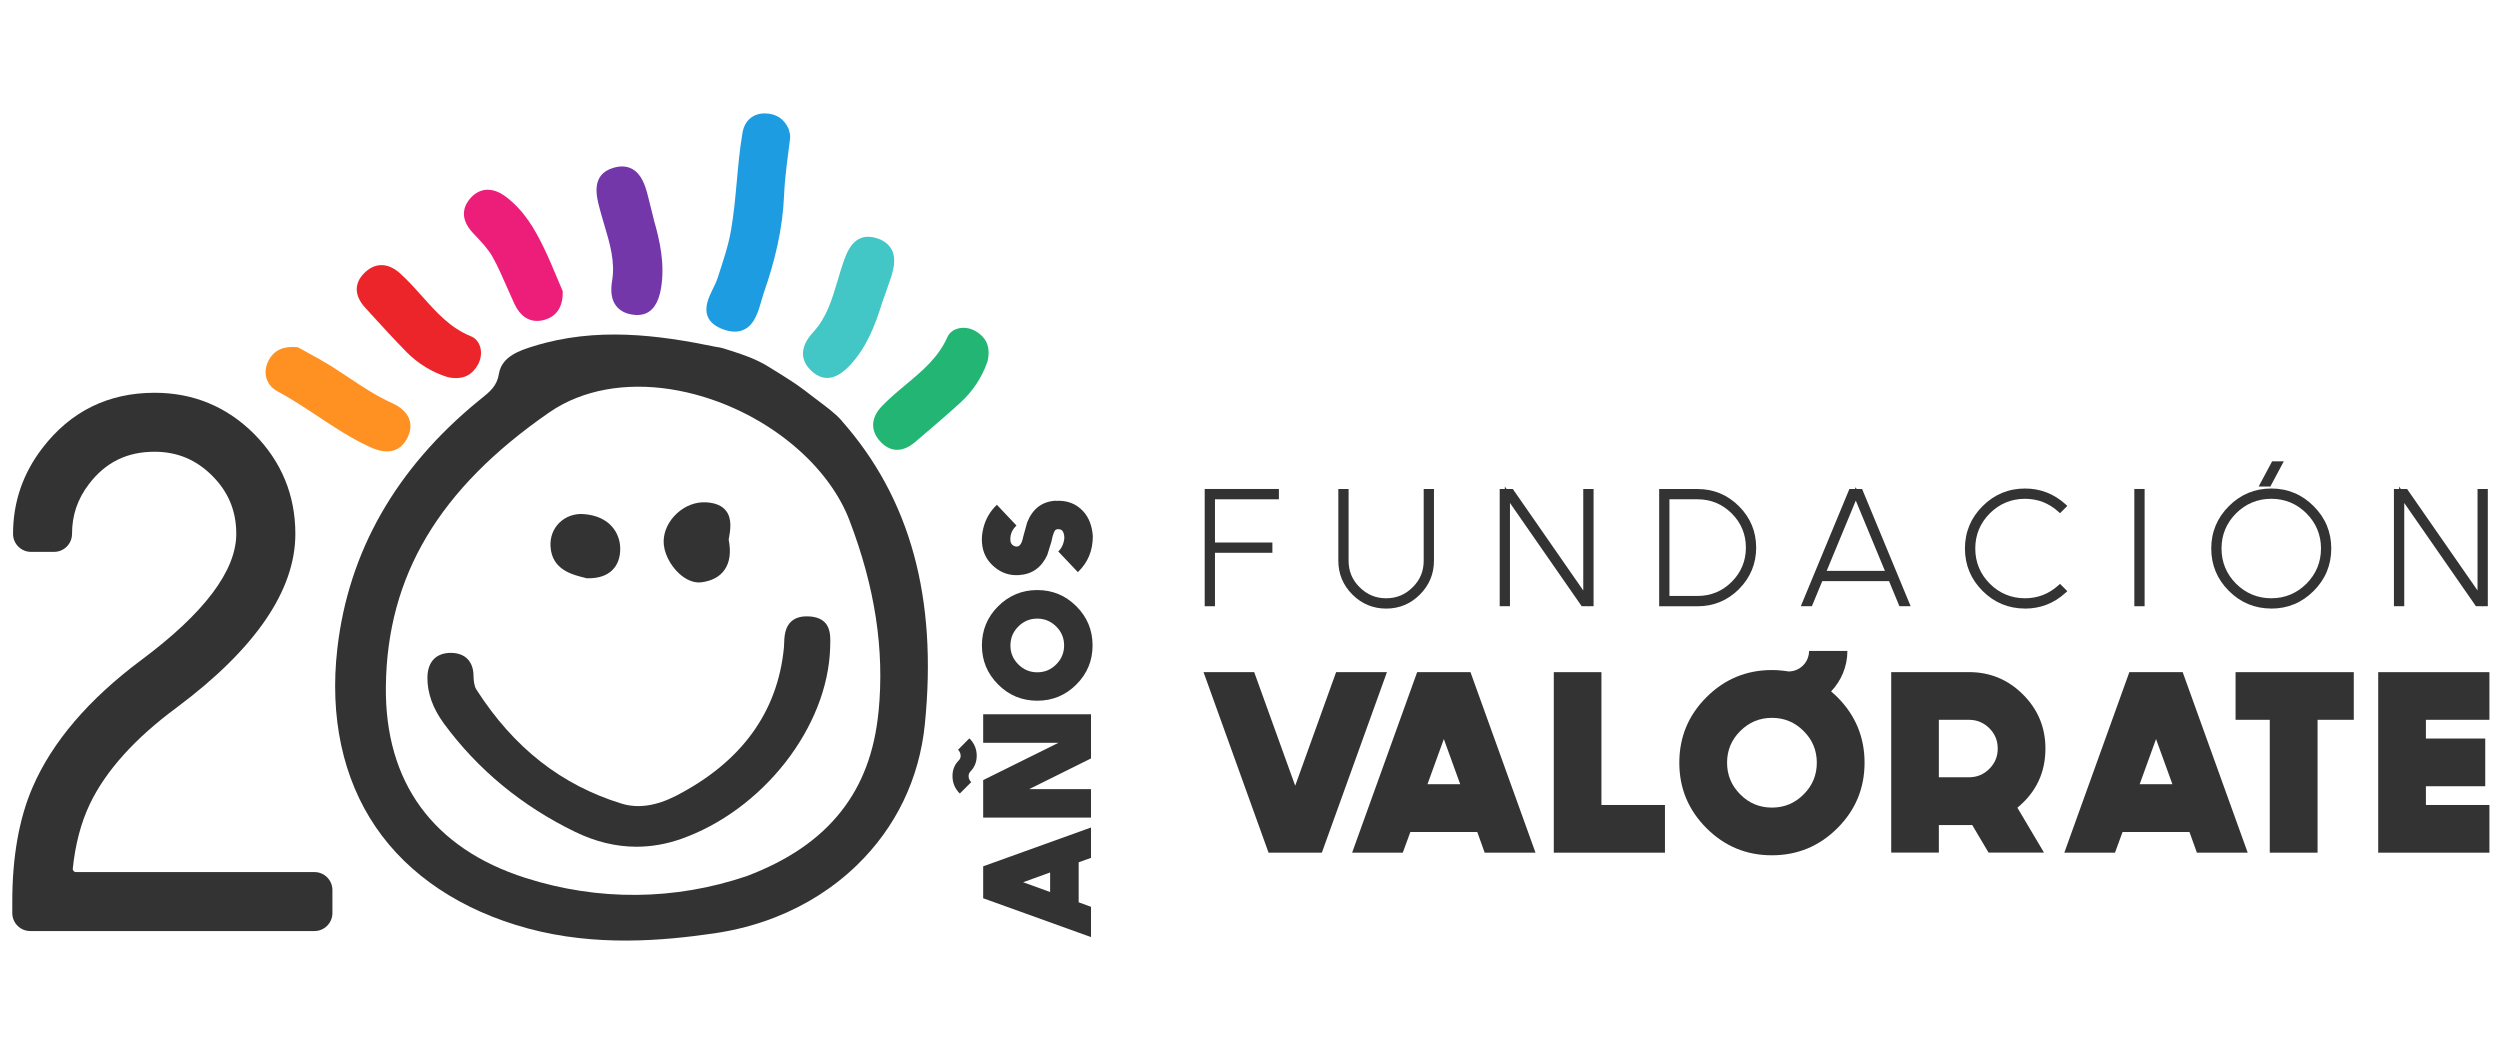 <svg xmlns="http://www.w3.org/2000/svg" id="Capa_1" data-name="Capa 1" viewBox="0 0 496.35 209.25"><defs><style>      .cls-1 {        fill: #1e9ce2;      }      .cls-2 {        fill: #42c6c6;      }      .cls-3 {        fill: #ed1e79;      }      .cls-4 {        fill: #eb252a;      }      .cls-5 {        fill: #7437aa;      }      .cls-6 {        fill: #22b573;      }      .cls-7 {        fill: #ff9022;      }      .cls-8 {        fill: #333;      }    </style></defs><g><g><path class="cls-8" d="M195.2,172l21.41-7.71v6.03l-2.45.88v7.94l2.45.9v6.01l-21.41-7.71v-6.33ZM208.49,177.1v-3.88l-5.36,1.94,5.36,1.94Z"></path><path class="cls-8" d="M192.65,153.2c-.26.27-.37.61-.34,1.01s.2.77.52,1.07l-2.27,2.27c-.94-.94-1.42-2.05-1.45-3.33-.04-1.29.38-2.39,1.27-3.28.27-.27.38-.61.34-1.01-.03-.41-.2-.77-.51-1.07l2.25-2.27c.97.96,1.46,2.12,1.46,3.46,0,1.24-.43,2.29-1.28,3.15ZM195.2,147.48h14.94l-14.94,7.4v7.45h21.41v-5.66h-12.27l12.27-6.09v-8.77h-21.41v5.67Z"></path><path class="cls-8" d="M213.7,135.9c-2.15,2.15-4.74,3.22-7.76,3.22s-5.63-1.07-7.77-3.22c-2.15-2.15-3.22-4.74-3.22-7.76s1.07-5.63,3.22-7.77,4.74-3.22,7.77-3.22,5.61,1.07,7.76,3.22,3.22,4.74,3.22,7.77-1.07,5.61-3.22,7.76ZM202.18,131.91c1.03,1.04,2.29,1.57,3.76,1.57s2.72-.52,3.76-1.57c1.04-1.04,1.57-2.3,1.57-3.76s-.52-2.73-1.57-3.76c-1.04-1.04-2.3-1.57-3.76-1.57s-2.73.52-3.76,1.57c-1.04,1.03-1.57,2.29-1.57,3.76s.52,2.72,1.57,3.76Z"></path><path class="cls-8" d="M209.6,99.44c2.24-.14,4.06.55,5.46,2.07,1.13,1.24,1.77,2.89,1.91,4.95,0,2.87-.99,5.25-2.97,7.13l-3.89-4.1c.53-.51.89-1.13,1.07-1.88.11-.43.15-.75.13-.97-.04-.6-.18-1.03-.43-1.3-.18-.2-.49-.29-.93-.27-.22.02-.38.1-.49.25-.27.4-.5,1.12-.7,2.18l-.84,2.7c-1.15,2.5-3.03,3.82-5.63,3.98-1.9.12-3.57-.46-5-1.73-1.43-1.25-2.21-2.83-2.33-4.73-.07-.9.02-1.85.27-2.87.45-1.81,1.34-3.35,2.69-4.63l3.89,4.12c-.88.83-1.28,1.81-1.21,2.95.03.38.17.68.43.91s.56.33.91.31c.57-.03.98-.72,1.24-2.06l.76-2.76c1.09-2.7,2.97-4.12,5.64-4.28Z"></path></g><path class="cls-8" d="M62.45,173.14H15.09c-.25,0-.41-.13-.48-.21-.07-.08-.18-.24-.16-.47.5-4.85,1.64-9.17,3.39-12.83,3.15-6.59,8.95-13.04,17.27-19.18,15.61-11.65,23.53-23.24,23.53-34.45,0-7.68-2.75-14.36-8.18-19.84-5.43-5.43-12.08-8.18-19.77-8.18-9.22,0-16.72,3.71-22.3,11.02-3.85,5.01-5.8,10.72-5.8,17,0,1.97,1.6,3.57,3.57,3.57h4.57c1.97,0,3.57-1.6,3.57-3.57,0-3.71,1.1-6.94,3.36-9.89,3.29-4.32,7.54-6.42,13.02-6.42,4.5,0,8.25,1.56,11.46,4.77,3.21,3.21,4.77,6.98,4.77,11.53,0,7.31-6.34,15.74-18.86,25.05-10.44,7.78-17.7,16.28-21.58,25.27-2.68,6.19-4.03,13.83-4.03,22.68v2.29c0,1.97,1.6,3.57,3.57,3.57h56.42c1.97,0,3.57-1.6,3.57-3.57v-4.57c0-1.97-1.6-3.57-3.57-3.57Z"></path><g><path class="cls-1" d="M156.68,25.99c-.02-.08-.05-.15-.06-.21l-.02-.12-.05-.11c-.87-1.95-2.41-2.97-4.58-3.03-2.39-.08-4.13,1.39-4.55,3.81-1.1,6.41-1.17,12.96-2.28,19.37-.56,3.25-1.67,6.39-2.67,9.52-.19.59-.51,1.26-.86,1.97-.87,1.78-1.85,3.79-1.1,5.64.46,1.14,1.48,1.98,3.1,2.57,1.63.59,3.04.59,4.2,0,2.03-1.04,2.74-3.53,3.37-5.72.16-.56.31-1.09.47-1.56,2.2-6.3,3.74-12.63,4.02-19.33.16-3.83.74-7.58,1.2-11.38.07-.55-.09-1.07-.19-1.41Z"></path><path class="cls-7" d="M81.28,83.29c-.47-1.34-1.67-2.47-3.47-3.28-3.05-1.36-5.88-3.25-8.63-5.08-1.16-.77-2.36-1.57-3.57-2.33-1.5-.93-3.01-1.76-4.48-2.56-.61-.34-1.21-.66-1.78-.98l-.2-.11-.22-.02c-2.65-.26-4.53.61-5.57,2.58-1.28,2.41-.56,4.97,1.76,6.2,2.71,1.45,5.34,3.19,7.87,4.87,3.32,2.2,6.75,4.48,10.5,6.19.96.44,1.85.71,2.66.81,2.09.26,3.67-.6,4.7-2.58.68-1.31.83-2.56.42-3.72Z"></path><path class="cls-5" d="M129.82,43.63l-.37-1.49c-.27-1.1-.55-2.21-.83-3.31-.51-2.03-1.27-4.25-3.04-5.25-1.07-.61-2.36-.7-3.83-.25-4.45,1.33-3.34,5.61-2.74,7.91.29,1.11.62,2.23.94,3.31,1.14,3.82,2.22,7.42,1.57,11.25-.35,2.09-.09,3.73.77,4.88.75,1.01,1.92,1.62,3.47,1.81h0c.69.09,1.32.06,1.89-.08,1.89-.47,3.09-2.21,3.59-5.18.8-4.81-.22-9.39-1.43-13.6Z"></path><path class="cls-2" d="M177.03,49.57c-.56-1.09-1.59-1.87-3.06-2.31-4.45-1.33-5.87,2.86-6.63,5.11-.37,1.09-.7,2.2-1.02,3.29-1.14,3.82-2.21,7.42-4.85,10.27-1.44,1.55-2.12,3.07-2.04,4.5.07,1.25.72,2.4,1.91,3.42h0c.53.45,1.07.77,1.63.97,1.84.64,3.8-.15,5.84-2.36,3.3-3.58,4.97-7.98,6.26-12.15l.51-1.45c.38-1.07.75-2.15,1.13-3.22.69-1.98,1.27-4.25.34-6.06Z"></path><path class="cls-4" d="M95.24,68.62c-.32-.87-.93-1.52-1.71-1.84-4.08-1.63-6.81-4.69-9.71-7.94-1.39-1.55-2.82-3.16-4.41-4.58-2.44-2.19-5.06-2.16-7.19.06-1.95,2.03-1.85,4.43.28,6.76l1.09,1.2c2.29,2.51,4.66,5.1,7.08,7.57h0c2.28,2.33,5.11,4.06,8.17,5.01l.09.02c.34.07.66.13.98.16,2.27.22,3.97-.71,5.05-2.78.6-1.15.71-2.51.29-3.64Z"></path><path class="cls-6" d="M193.61,65.7c-1.13-.64-2.49-.79-3.63-.41-.88.29-1.55.88-1.89,1.65-1.77,4.02-4.92,6.65-8.26,9.44-1.6,1.33-3.25,2.71-4.73,4.25-2.27,2.36-2.33,4.98-.18,7.18,1.97,2.01,4.37,2,6.77-.05l1.23-1.05c2.58-2.2,5.25-4.48,7.81-6.82h0c2.4-2.2,4.23-4.97,5.28-7.99l.03-.09c.09-.33.15-.66.19-.97.3-2.27-.58-3.99-2.61-5.14Z"></path><path class="cls-3" d="M111.72,57.82l-.08-.2c-.35-.8-.69-1.63-1.04-2.46-.82-1.96-1.66-3.98-2.63-5.97-1.78-3.68-3.94-7.47-7.65-10.21-2.45-1.81-4.92-1.74-6.77.2-1.19,1.25-2.72,3.84.39,7.12l.32.34c1.31,1.38,2.67,2.81,3.55,4.39h0c1.07,1.93,1.98,4.01,2.86,6.03.48,1.09.97,2.21,1.48,3.31,1.1,2.34,2.8,3.49,4.86,3.33.37-.03.74-.1,1.13-.21,1.66-.48,3.62-1.82,3.58-5.46v-.21Z"></path><g><path class="cls-8" d="M167.11,83.52c-1.39-1.58-3.16-2.81-4.82-4.08-1.66-1.26-3.29-2.56-5.04-3.7-1.6-1.04-3.24-2.06-4.88-3.06-2.34-1.41-4.76-2.26-7.35-3.07-.9-.28-1.92-.66-2.86-.74-11.47-2.37-23.81-4.02-36.31-.11-2.49.78-6.24,1.95-6.79,5.45-.38,2.41-1.77,3.53-3.53,4.95-.18.15-.36.29-.55.44-16.37,13.4-25.79,29.93-28,49.13-1.57,13.6,1.07,25.87,7.62,35.48,6.54,9.59,16.99,16.55,30.23,20.13,13.48,3.64,26.79,2.44,36.88.98,4.31-.62,8.42-1.71,12.29-3.23,6.08-2.4,11.55-5.88,16.14-10.33,7.73-7.48,12.39-17.15,13.48-27.96,2.53-25.1-2.88-44.84-16.52-60.27ZM174.42,141.31c-.78,7.96-3.21,14.44-7.43,19.79-4.33,5.5-10.46,9.7-18.67,12.82-14.3,4.87-29.51,5.01-44,.38-18.34-5.85-27.93-19-27.71-38.01.25-21.96,10.54-39.25,32.41-54.39,1.69-1.17,3.53-2.15,5.49-2.92,7.28-2.87,16.21-2.96,25.37-.13,13.37,4.13,24.66,13.72,28.76,24.43,5.1,13.31,6.99,25.75,5.79,38.02Z"></path><path class="cls-8" d="M160.68,122.39c-1.46-.1-2.61.2-3.45.88-1.39,1.14-1.53,2.99-1.57,4.94h0c0,.12,0,.24-.02.36-1.24,12.83-8.44,22.73-21.41,29.42-3.95,2.03-7.59,2.56-10.82,1.56-12-3.7-21.43-11.11-28.83-22.65-.47-.73-.55-1.88-.57-2.79-.05-2.83-1.69-4.47-4.48-4.49h-.02c-2.92,0-4.62,1.77-4.65,4.88-.03,3.07,1.06,6.13,3.25,9.12,6.73,9.17,15.51,16.42,26.1,21.55,4.02,1.95,8.07,2.93,12.11,2.94,2.98,0,5.95-.51,8.91-1.55,7.83-2.76,15.17-8.15,20.66-15.15,5.49-7.02,8.66-15.05,8.92-22.65,0-.22,0-.45.02-.68.07-2.16.17-5.42-4.15-5.7Z"></path><path class="cls-8" d="M134.91,113.94c1.23,1.1,2.57,1.69,3.82,1.7.18,0,.35-.01.53-.03,2.08-.27,3.62-1.1,4.58-2.46,1.05-1.49,1.33-3.51.83-6.01.35-1.87.72-4.13-.52-5.72-.8-1.03-2.1-1.58-3.97-1.69-2.04-.12-4.15.68-5.79,2.2-1.63,1.5-2.59,3.49-2.63,5.48-.05,2.17,1.22,4.8,3.16,6.54Z"></path><path class="cls-8" d="M116.35,114.78l.11.03h.11c.1,0,.2,0,.29,0,2.03,0,3.61-.54,4.71-1.62,1.05-1.03,1.59-2.52,1.57-4.32-.03-2.91-1.97-6.44-7.33-6.81-1.78-.12-3.52.51-4.76,1.73-1.23,1.21-1.85,2.87-1.75,4.68.25,4.67,4.34,5.65,7.05,6.3Z"></path></g></g></g><g><polygon class="cls-8" points="241.22 109.75 252.62 109.75 252.62 107.71 241.22 107.71 241.22 99.13 253.91 99.13 253.91 97.08 239.18 97.08 239.18 120.36 241.22 120.36 241.22 109.75"></polygon><path class="cls-8" d="M275.21,120.83c2.6,0,4.86-.94,6.7-2.79,1.85-1.85,2.79-4.11,2.79-6.72v-14.24h-2.04v14.24c0,2.08-.71,3.81-2.18,5.27-1.48,1.47-3.2,2.19-5.27,2.19s-3.8-.72-5.27-2.19c-1.48-1.47-2.19-3.19-2.19-5.27v-14.24h-2.04v14.24c0,2.61.94,4.87,2.79,6.72,1.85,1.85,4.11,2.79,6.72,2.79Z"></path><polygon class="cls-8" points="299.79 99.86 314.03 120.36 315.28 120.36 315.36 120.49 315.36 120.36 316.39 120.36 316.39 97.08 314.34 97.08 314.34 117.23 300.35 97.08 299.11 97.08 298.77 96.6 298.77 97.08 297.75 97.08 297.75 120.36 299.79 120.36 299.79 99.86"></polygon><path class="cls-8" d="M345.26,116.95c2.26-2.27,3.41-5.04,3.41-8.22s-1.15-5.96-3.41-8.22c-2.27-2.27-5.04-3.42-8.22-3.42h-7.63v23.28h7.63c3.19,0,5.95-1.15,8.23-3.41ZM331.45,118.32v-19.19h5.59c2.63,0,4.91.95,6.78,2.81,1.87,1.87,2.81,4.15,2.81,6.79s-.95,4.91-2.81,6.78c-1.87,1.87-4.15,2.81-6.78,2.81h-5.59Z"></path><path class="cls-8" d="M379.34,120.36l-9.64-23.28h-1.11l-.15-.36-.15.36h-1.11l-9.65,23.28h2.2l2.06-4.98h13.26l2.06,4.98h2.2ZM362.67,113.34l5.78-13.95,5.78,13.95h-11.57Z"></path><path class="cls-8" d="M402.05,120.83c3.04,0,5.74-1.04,8-3.1l.4-.36-1.45-1.45-.36.32c-1.87,1.68-4.09,2.54-6.59,2.54-2.71,0-5.06-.97-6.99-2.89-1.92-1.93-2.89-4.28-2.89-6.99s.97-5.05,2.89-6.98c1.93-1.92,4.28-2.89,6.99-2.89,2.5,0,4.72.85,6.59,2.54l.36.32,1.45-1.45-.4-.36c-2.27-2.05-4.96-3.09-8-3.09-3.28,0-6.12,1.18-8.43,3.5-2.32,2.31-3.5,5.14-3.5,8.41s1.18,6.11,3.5,8.42c2.31,2.32,5.15,3.5,8.43,3.5Z"></path><rect class="cls-8" x="423.75" y="97.08" width="2.04" height="23.28"></rect><polygon class="cls-8" points="453.43 91.59 451.11 91.59 448.43 96.6 450.75 96.6 453.43 91.59"></polygon><path class="cls-8" d="M450.94,120.83c3.27,0,6.1-1.18,8.41-3.5,2.32-2.31,3.5-5.15,3.5-8.43s-1.18-6.1-3.5-8.41c-2.31-2.32-5.14-3.5-8.41-3.5s-6.12,1.18-8.42,3.5c-2.32,2.31-3.5,5.14-3.5,8.41s1.18,6.11,3.5,8.42c2.31,2.32,5.15,3.5,8.43,3.5ZM450.94,99.03c2.7,0,5.05.97,6.98,2.89,1.92,1.93,2.89,4.28,2.89,6.98s-.97,5.06-2.89,6.99c-1.93,1.92-4.28,2.89-6.98,2.89s-5.06-.97-6.99-2.89c-1.92-1.93-2.89-4.28-2.89-6.99s.97-5.05,2.89-6.98c1.93-1.92,4.28-2.89,6.99-2.89Z"></path><polygon class="cls-8" points="477.34 99.86 491.57 120.36 492.82 120.36 492.91 120.49 492.91 120.36 493.93 120.36 493.93 97.08 491.89 97.08 491.89 117.23 477.9 97.08 476.65 97.08 476.32 96.6 476.32 97.08 475.29 97.08 475.29 120.36 477.34 120.36 477.34 99.86"></polygon><polygon class="cls-8" points="265.27 133.45 257.15 156 249.01 133.45 238.95 133.45 251.86 169.29 262.44 169.29 275.36 133.45 265.27 133.45"></polygon><path class="cls-8" d="M281.36,133.45l-12.91,35.84h10.06l1.5-4.1h13.29l1.47,4.1h10.09l-12.91-35.84h-10.59ZM283.41,155.7l3.25-8.97,3.25,8.97h-6.49Z"></path><polygon class="cls-8" points="317.95 133.45 308.49 133.45 308.49 169.29 330.56 169.29 330.56 159.82 317.95 159.82 317.95 133.45"></polygon><path class="cls-8" d="M363.55,137.27c1.99-2.1,3.23-4.92,3.23-8.03h-7.61c0,2.24-1.82,4.07-4.07,4.07h0c-1.07-.17-2.17-.28-3.31-.28-5.06,0-9.39,1.8-12.99,5.39-3.6,3.6-5.39,7.93-5.39,13.01s1.8,9.39,5.39,12.99c3.6,3.6,7.92,5.39,12.99,5.39s9.41-1.8,13.01-5.39c3.6-3.6,5.39-7.93,5.39-12.99s-1.8-9.41-5.39-13.01c-.41-.41-.83-.79-1.26-1.15ZM358.09,157.72c-1.73,1.75-3.83,2.62-6.29,2.62s-4.55-.87-6.29-2.62c-1.75-1.75-2.62-3.85-2.62-6.29s.87-4.56,2.62-6.29c1.75-1.75,3.85-2.62,6.29-2.62s4.56.87,6.29,2.62c1.75,1.73,2.62,3.83,2.62,6.29s-.87,4.55-2.62,6.29Z"></path><path class="cls-8" d="M406.1,148.63c0-4.2-1.48-7.77-4.45-10.74-2.96-2.96-6.54-4.45-10.74-4.45h-15.43v35.84h9.46v-5.47h5.97c.17,0,.38,0,.65-.02l3.25,5.49h11.01l-5.29-8.92c3.71-3.05,5.57-6.96,5.57-11.74ZM394.96,152.65c-1.12,1.12-2.46,1.67-4.05,1.67h-5.97v-11.41h5.97c1.58,0,2.93.56,4.05,1.67,1.12,1.11,1.67,2.46,1.67,4.05s-.56,2.91-1.67,4.02Z"></path><path class="cls-8" d="M422.76,133.45l-12.91,35.84h10.06l1.5-4.1h13.29l1.47,4.1h10.09l-12.91-35.84h-10.59ZM424.81,155.7l3.25-8.97,3.25,8.97h-6.49Z"></path><polygon class="cls-8" points="443.85 142.91 450.64 142.91 450.64 169.29 460.13 169.29 460.13 142.91 467.32 142.91 467.32 133.45 443.85 133.45 443.85 142.91"></polygon><polygon class="cls-8" points="494.25 142.91 494.25 133.45 472.17 133.45 472.17 169.29 494.25 169.29 494.25 159.82 481.64 159.82 481.64 156.1 493.42 156.1 493.42 146.63 481.64 146.63 481.64 142.91 494.25 142.91"></polygon></g></svg>